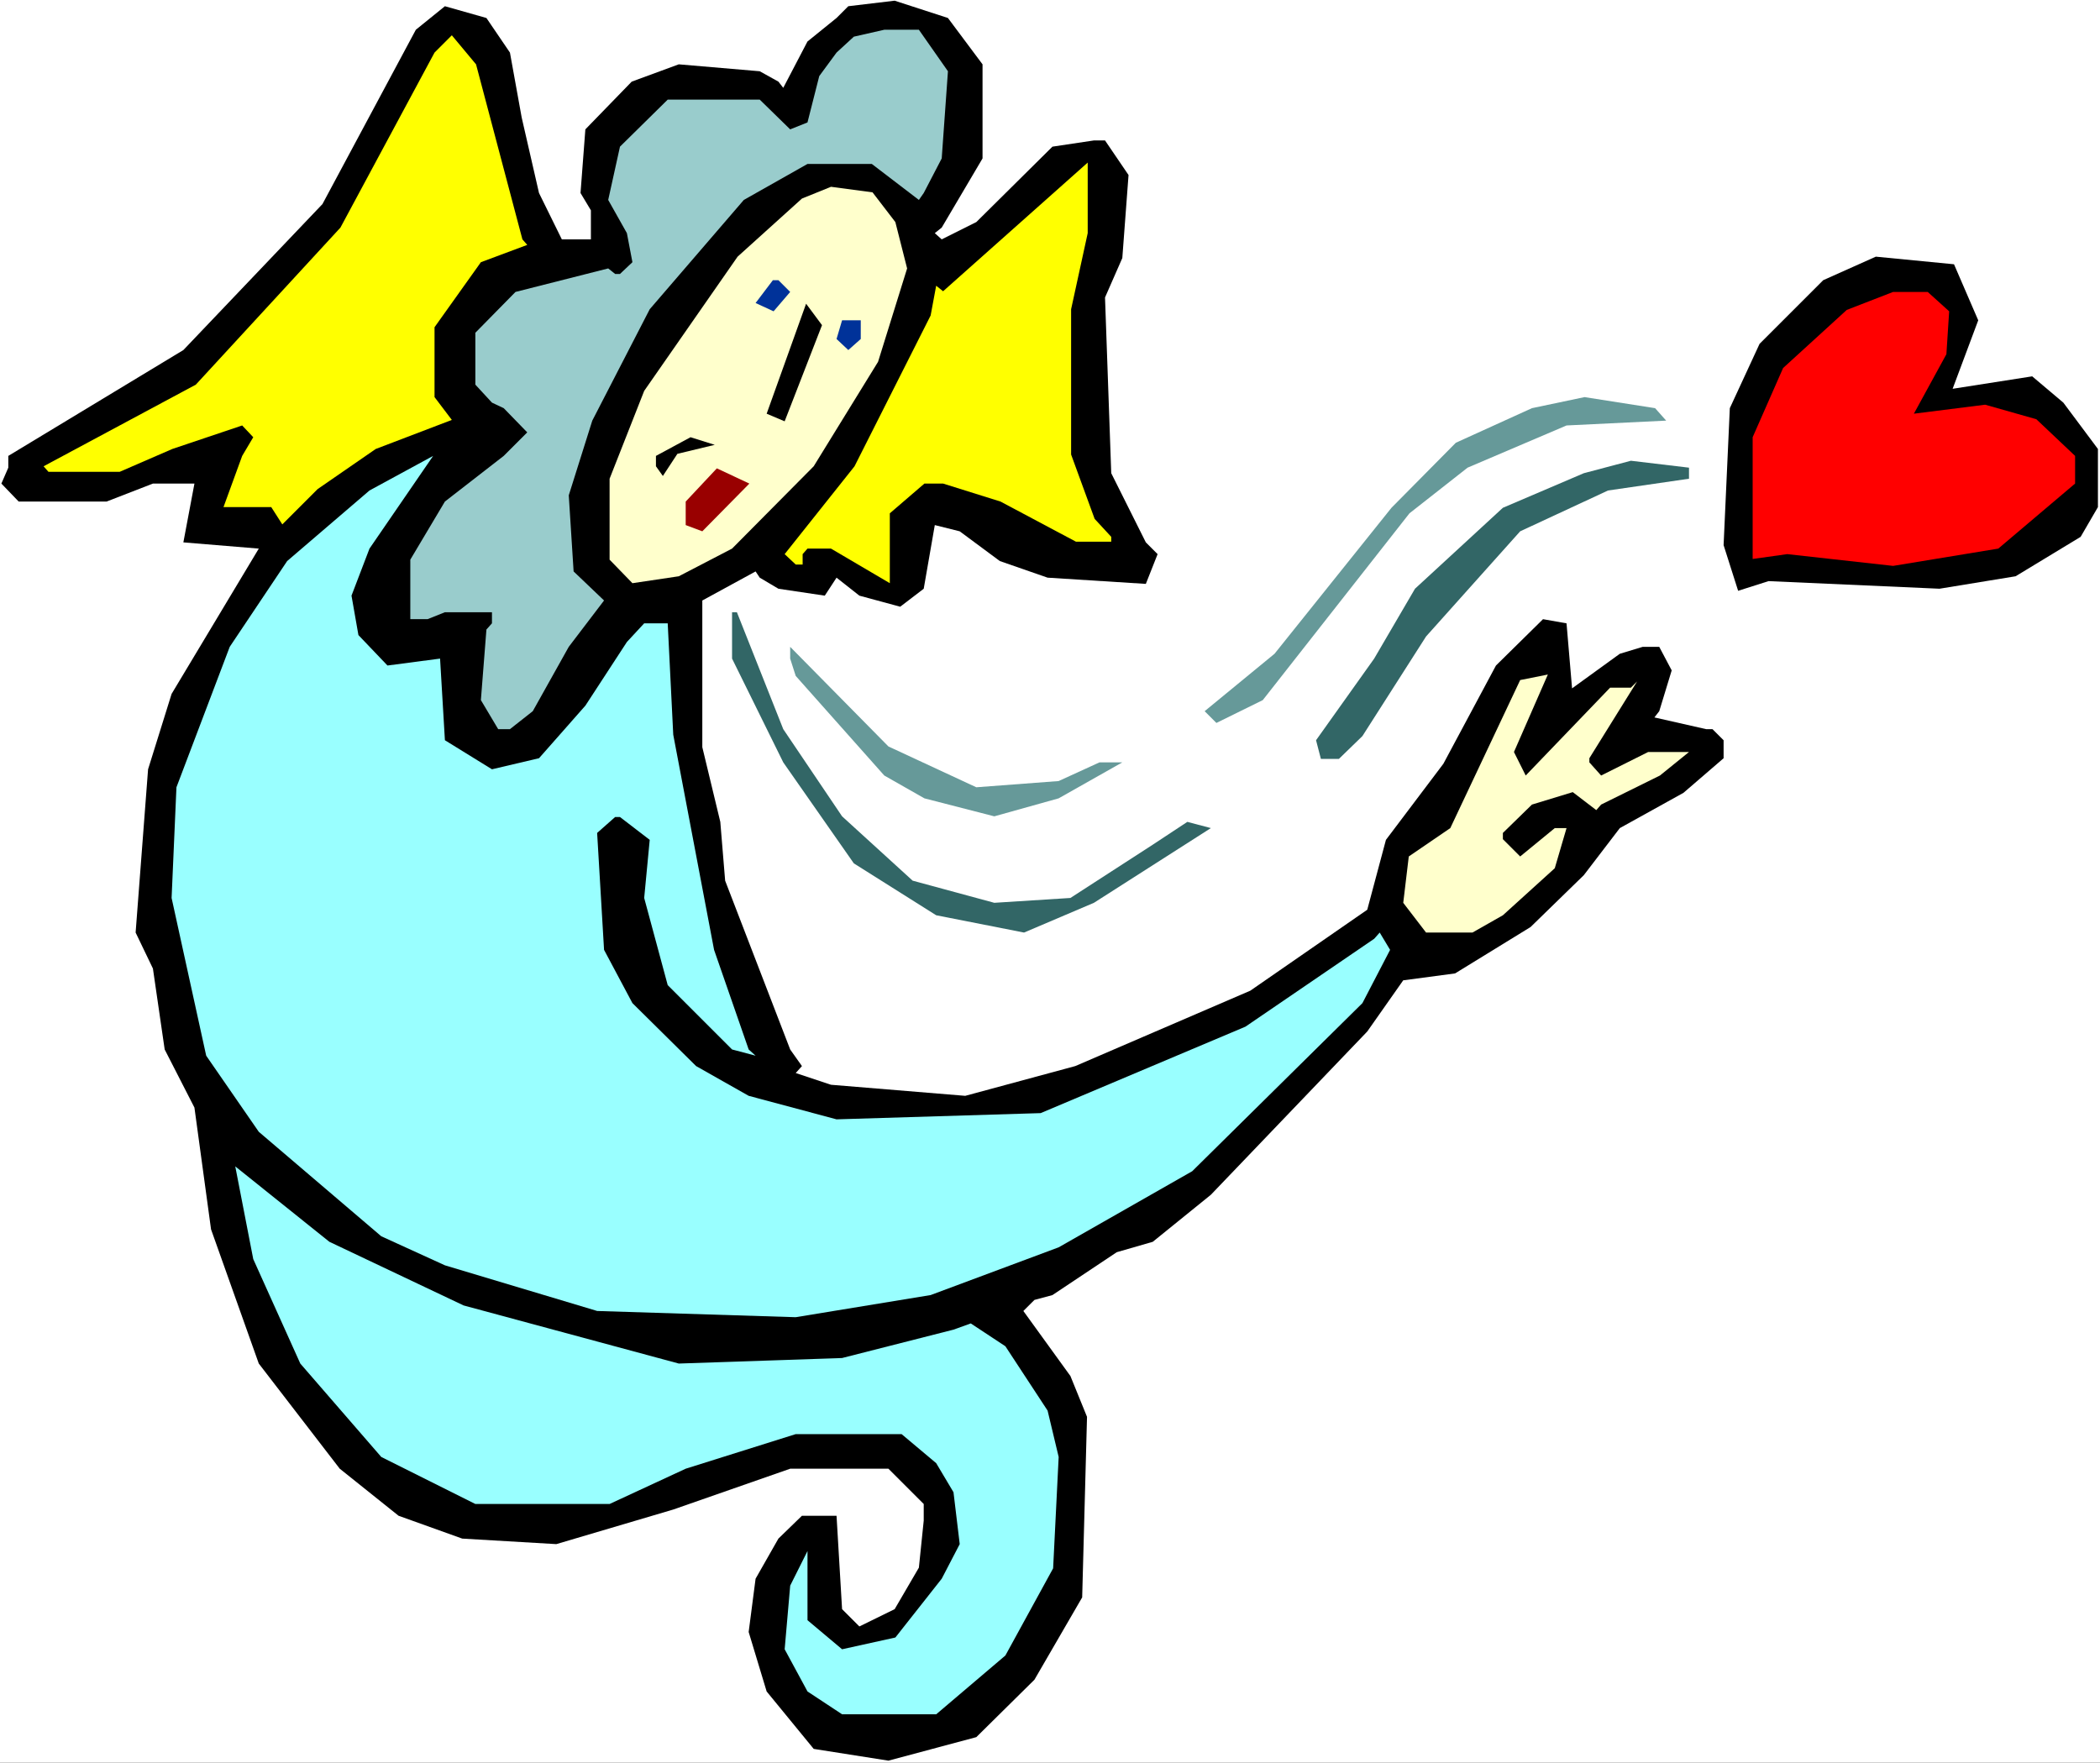 <?xml version="1.0" encoding="UTF-8" standalone="no"?>
<svg
   version="1.0"
   width="129.766mm"
   height="108.934mm"
   id="svg20"
   sodipodi:docname="Angel Blowing Heart.wmf"
   xmlns:inkscape="http://www.inkscape.org/namespaces/inkscape"
   xmlns:sodipodi="http://sodipodi.sourceforge.net/DTD/sodipodi-0.dtd"
   xmlns="http://www.w3.org/2000/svg"
   xmlns:svg="http://www.w3.org/2000/svg">
  <rect width="100%" height="100%" fill="#333333" stroke="none"/>
  <sodipodi:namedview
     id="namedview20"
     pagecolor="#ffffff"
     bordercolor="#000000"
     borderopacity="0.25"
     inkscape:showpageshadow="2"
     inkscape:pageopacity="0.0"
     inkscape:pagecheckerboard="0"
     inkscape:deskcolor="#d1d1d1"
     inkscape:document-units="mm" />
  <defs
     id="defs1">
    <pattern
       id="WMFhbasepattern"
       patternUnits="userSpaceOnUse"
       width="6"
       height="6"
       x="0"
       y="0" />
  </defs>
  <path
     style="fill:#ffffff;fill-opacity:1;fill-rule:evenodd;stroke:none"
     d="M 0,411.72 H 490.455 V 0 H 0 Z"
     id="path1" />
  <path
     style="fill:#000000;fill-opacity:1;fill-rule:evenodd;stroke:none"
     d="m 229.472,15.027 v 21.976 l -9.534,16.159 -1.616,1.293 1.616,1.454 8.08,-4.04 17.776,-17.613 9.696,-1.454 h 2.586 l 5.494,8.079 -1.454,19.39 -4.04,9.21 1.454,41.043 8.08,16.159 2.747,2.747 -2.747,6.948 -22.947,-1.454 -11.15,-3.878 -9.373,-6.948 -5.818,-1.454 -2.586,14.866 -5.494,4.201 -9.534,-2.585 -5.333,-4.201 -2.747,4.201 -10.827,-1.616 -4.363,-2.585 -0.97,-1.454 -12.443,6.787 v 34.256 l 4.202,17.451 1.131,13.735 15.19,39.427 2.747,3.878 -1.454,1.616 8.242,2.747 31.35,2.585 25.694,-6.948 40.885,-17.613 27.31,-18.905 4.363,-16.32 13.413,-17.774 12.282,-22.945 10.989,-10.826 5.494,0.97 1.293,15.189 11.15,-8.079 5.333,-1.616 h 3.878 l 2.909,5.494 -2.909,9.534 -1.131,1.454 12.12,2.747 h 1.454 l 2.586,2.585 v 4.201 l -9.373,8.079 -14.867,8.241 -8.403,10.988 -12.443,12.119 -17.614,10.826 -12.12,1.616 -8.403,11.957 -36.522,38.134 -13.574,10.988 -8.403,2.424 -15.029,10.018 -4.202,1.131 -2.586,2.585 10.989,15.189 3.878,9.534 -1.131,42.174 -11.15,19.229 -13.574,13.412 -20.523,5.494 -17.453,-2.747 -10.989,-13.412 -4.202,-13.896 1.616,-12.442 5.333,-9.372 5.494,-5.332 h 8.08 l 1.293,21.814 4.04,4.04 8.242,-4.04 5.656,-9.695 1.131,-10.988 v -3.878 l -8.242,-8.241 h -22.947 l -27.31,9.534 -27.31,8.079 -21.978,-1.293 L 93.081,354.034 79.346,343.046 60.438,318.485 49.288,287.137 45.41,258.698 38.461,245.125 35.714,226.22 l -4.04,-8.402 2.909,-38.134 5.494,-17.613 20.362,-33.933 -17.614,-1.454 2.586,-13.735 H 35.714 l -10.827,4.201 H 4.363 l -4.04,-4.201 1.616,-3.716 v -2.747 L 42.824,81.762 75.306,47.668 97.121,6.948 l 6.787,-5.494 9.696,2.747 5.494,8.079 2.747,15.189 4.04,17.613 5.333,10.826 h 6.787 v -6.787 l -2.424,-4.04 1.131,-14.866 10.827,-11.149 10.989,-4.04 18.907,1.616 4.363,2.424 1.131,1.454 5.656,-10.826 6.787,-5.494 2.747,-2.747 10.827,-1.293 12.443,4.04 z"
     id="path2" />
  <path
     style="fill:#99cccc;fill-opacity:1;fill-rule:evenodd;stroke:none"
     d="m 221.392,16.643 -1.454,20.36 -4.202,8.079 -1.131,1.616 -10.989,-8.402 h -15.029 l -14.867,8.402 -21.978,25.53 -13.413,26.015 -5.494,17.451 1.131,17.774 7.11,6.787 -8.242,10.826 -8.403,15.027 -5.333,4.201 h -2.747 l -4.04,-6.787 1.293,-16.482 1.293,-1.454 v -2.585 h -10.989 l -4.04,1.616 h -4.04 v -13.896 l 8.08,-13.573 13.736,-10.665 5.494,-5.494 -5.494,-5.655 -2.747,-1.293 -3.878,-4.201 V 77.723 l 9.373,-9.534 21.654,-5.494 1.616,1.293 h 1.131 l 2.909,-2.747 -1.293,-6.787 -4.363,-7.756 2.747,-12.442 11.15,-10.988 h 21.493 l 7.11,6.948 4.04,-1.616 2.747,-10.826 4.04,-5.494 4.04,-3.716 7.11,-1.616 h 8.08 z"
     id="path3" />
  <path
     style="fill:#ffff00;fill-opacity:1;fill-rule:evenodd;stroke:none"
     d="m 122.008,55.909 1.131,1.293 -10.827,4.04 -10.827,15.189 v 16.32 l 4.04,5.332 -17.776,6.787 -13.574,9.372 -8.242,8.241 -2.586,-4.04 H 52.197 l 4.363,-11.957 2.586,-4.363 -2.586,-2.747 -16.322,5.494 -12.282,5.332 H 11.312 l -1.131,-1.293 35.552,-19.067 33.774,-36.68 21.978,-40.881 4.04,-4.04 5.656,6.787 z"
     id="path4" />
  <path
     style="fill:#ffff00;fill-opacity:1;fill-rule:evenodd;stroke:none"
     d="M 250.157,72.229 V 106.162 l 5.494,15.027 3.878,4.201 v 1.131 h -8.242 l -17.614,-9.372 -13.413,-4.201 h -4.363 l -8.08,6.948 v 16.32 l -13.736,-8.079 h -5.494 l -1.131,1.293 v 2.424 h -1.616 l -2.586,-2.424 16.322,-20.521 17.776,-35.226 1.293,-6.948 1.616,1.293 33.774,-30.055 v 16.482 z"
     id="path5" />
  <path
     style="fill:#ffffcc;fill-opacity:1;fill-rule:evenodd;stroke:none"
     d="m 209.11,51.869 2.747,10.826 -6.787,21.814 -15.029,24.399 -19.069,19.229 -12.443,6.463 -10.827,1.616 -5.333,-5.494 v -18.905 l 8.08,-20.521 21.816,-31.348 15.029,-13.573 6.787,-2.747 9.696,1.293 z"
     id="path6" />
  <path
     style="fill:#000000;fill-opacity:1;fill-rule:evenodd;stroke:none"
     d="m 462.014,74.814 -5.979,15.997 18.584,-2.909 7.272,6.14 8.08,10.826 v 13.573 l -4.04,6.948 -15.19,9.21 -17.776,2.909 -39.915,-1.777 -7.11,2.262 -3.394,-10.665 1.454,-31.994 6.949,-15.027 14.867,-14.866 12.282,-5.494 18.261,1.777 z"
     id="path7" />
  <path
     style="fill:#003299;fill-opacity:1;fill-rule:evenodd;stroke:none"
     d="m 184.547,68.189 -3.878,4.524 -4.202,-1.939 4.04,-5.332 h 1.293 z"
     id="path8" />
  <path
     style="fill:#ff0000;fill-opacity:1;fill-rule:evenodd;stroke:none"
     d="m 455.227,72.713 -0.646,10.018 -7.595,13.896 16.645,-2.101 11.958,3.393 9.05,8.564 v 6.463 l -17.938,15.189 -24.563,4.04 -24.725,-2.747 -8.08,1.131 v -28.439 l 7.11,-16.159 14.867,-13.573 10.827,-4.201 h 8.08 z"
     id="path9" />
  <path
     style="fill:#000000;fill-opacity:1;fill-rule:evenodd;stroke:none"
     d="m 183.254,98.406 -4.202,-1.777 9.211,-25.692 3.717,5.009 z"
     id="path10" />
  <path
     style="fill:#003299;fill-opacity:1;fill-rule:evenodd;stroke:none"
     d="m 201.03,79.177 -2.909,2.585 -2.747,-2.585 1.293,-4.363 h 4.363 z"
     id="path11" />
  <path
     style="fill:#669999;fill-opacity:1;fill-rule:evenodd;stroke:none"
     d="m 389.132,98.244 -23.27,1.131 -23.109,9.857 -13.574,10.665 -34.259,43.628 -10.827,5.332 -2.747,-2.747 16.322,-13.412 27.31,-34.095 15.029,-15.189 17.776,-8.079 12.282,-2.585 16.483,2.585 z"
     id="path12" />
  <path
     style="fill:#000000;fill-opacity:1;fill-rule:evenodd;stroke:none"
     d="m 158.206,106 -3.394,5.171 -1.616,-2.262 v -2.424 l 8.08,-4.363 5.656,1.777 z"
     id="path13" />
  <path
     style="fill:#99ffff;fill-opacity:1;fill-rule:evenodd;stroke:none"
     d="m 82.093,139.125 1.616,9.21 6.787,7.11 12.282,-1.616 1.131,19.067 10.989,6.787 10.989,-2.585 10.827,-12.28 9.696,-14.866 4.04,-4.363 h 5.494 l 1.293,26.015 9.534,50.253 8.08,23.268 1.616,1.454 -5.494,-1.454 -15.029,-15.027 -5.494,-20.36 1.293,-13.573 -6.949,-5.332 h -1.131 l -4.202,3.716 1.616,27.308 6.626,12.442 14.867,14.704 12.282,6.948 20.523,5.494 47.672,-1.454 47.834,-20.198 30.058,-20.521 1.293,-1.454 2.424,4.04 -6.464,12.442 -39.754,39.265 -31.189,17.774 -29.896,11.149 -31.512,5.171 -46.379,-1.454 -35.552,-10.665 -14.867,-6.787 -28.603,-24.399 -12.282,-17.774 -8.08,-36.841 1.131,-25.854 12.443,-32.802 13.413,-20.037 19.23,-16.482 14.867,-8.079 -14.867,21.652 z"
     id="path14" />
  <path
     style="fill:#326666;fill-opacity:1;fill-rule:evenodd;stroke:none"
     d="m 394.465,111.817 -18.907,2.747 -20.523,9.534 -21.978,24.561 -14.867,23.268 -5.494,5.332 h -4.202 l -1.131,-4.363 13.574,-19.067 9.534,-16.32 20.523,-18.905 18.907,-8.079 10.989,-2.909 13.574,1.616 z"
     id="path15" />
  <path
     style="fill:#990000;fill-opacity:1;fill-rule:evenodd;stroke:none"
     d="m 164.024,124.098 -3.878,-1.454 v -5.494 l 7.272,-7.756 7.595,3.555 z"
     id="path16" />
  <path
     style="fill:#326666;fill-opacity:1;fill-rule:evenodd;stroke:none"
     d="m 182.931,170.311 13.736,20.36 16.483,15.027 19.069,5.171 17.776,-1.131 19.23,-12.442 8.08,-5.332 5.494,1.454 -27.31,17.451 -16.322,6.948 -20.523,-4.04 -19.23,-12.119 -16.483,-23.591 -11.958,-24.238 v -10.826 h 1.131 z"
     id="path17" />
  <path
     style="fill:#669999;fill-opacity:1;fill-rule:evenodd;stroke:none"
     d="m 228.017,183.884 19.23,-1.454 9.534,-4.363 h 5.333 l -14.867,8.402 -15.029,4.201 -16.322,-4.201 -9.373,-5.332 -20.685,-23.268 -1.293,-4.04 v -2.747 l 22.947,23.268 z"
     id="path18" />
  <path
     style="fill:#ffffcc;fill-opacity:1;fill-rule:evenodd;stroke:none"
     d="m 356.328,181.137 19.715,-20.521 h 4.848 l 1.454,-1.454 -11.15,17.936 v 0.97 l 2.747,3.07 10.989,-5.494 h 9.534 l -6.787,5.494 -13.736,6.787 -1.131,1.293 -5.494,-4.201 -9.534,2.909 -6.787,6.625 v 1.454 l 4.04,4.04 8.08,-6.625 h 2.747 l -2.747,9.372 -12.12,10.988 -7.11,4.04 h -10.827 l -5.333,-6.948 1.293,-10.826 9.696,-6.625 16.322,-34.579 6.464,-1.293 -7.918,18.098 z"
     id="path19" />
  <path
     style="fill:#99ffff;fill-opacity:1;fill-rule:evenodd;stroke:none"
     d="m 108.272,304.912 50.258,13.573 38.138,-1.293 26.018,-6.625 4.04,-1.454 8.08,5.332 9.858,15.027 2.586,10.826 -1.293,26.015 -11.15,20.36 -16.16,13.735 h -21.978 l -8.08,-5.332 -5.333,-9.857 1.293,-14.866 4.04,-8.079 v 16.159 l 8.08,6.787 12.443,-2.747 10.827,-13.735 4.202,-8.079 -1.454,-12.119 -4.04,-6.787 -8.08,-6.787 h -24.725 l -25.694,8.079 -17.776,8.241 H 111.019 L 89.041,340.299 70.134,318.485 59.146,294.085 54.944,272.433 76.922,290.046 Z"
     id="path20" />
</svg>
